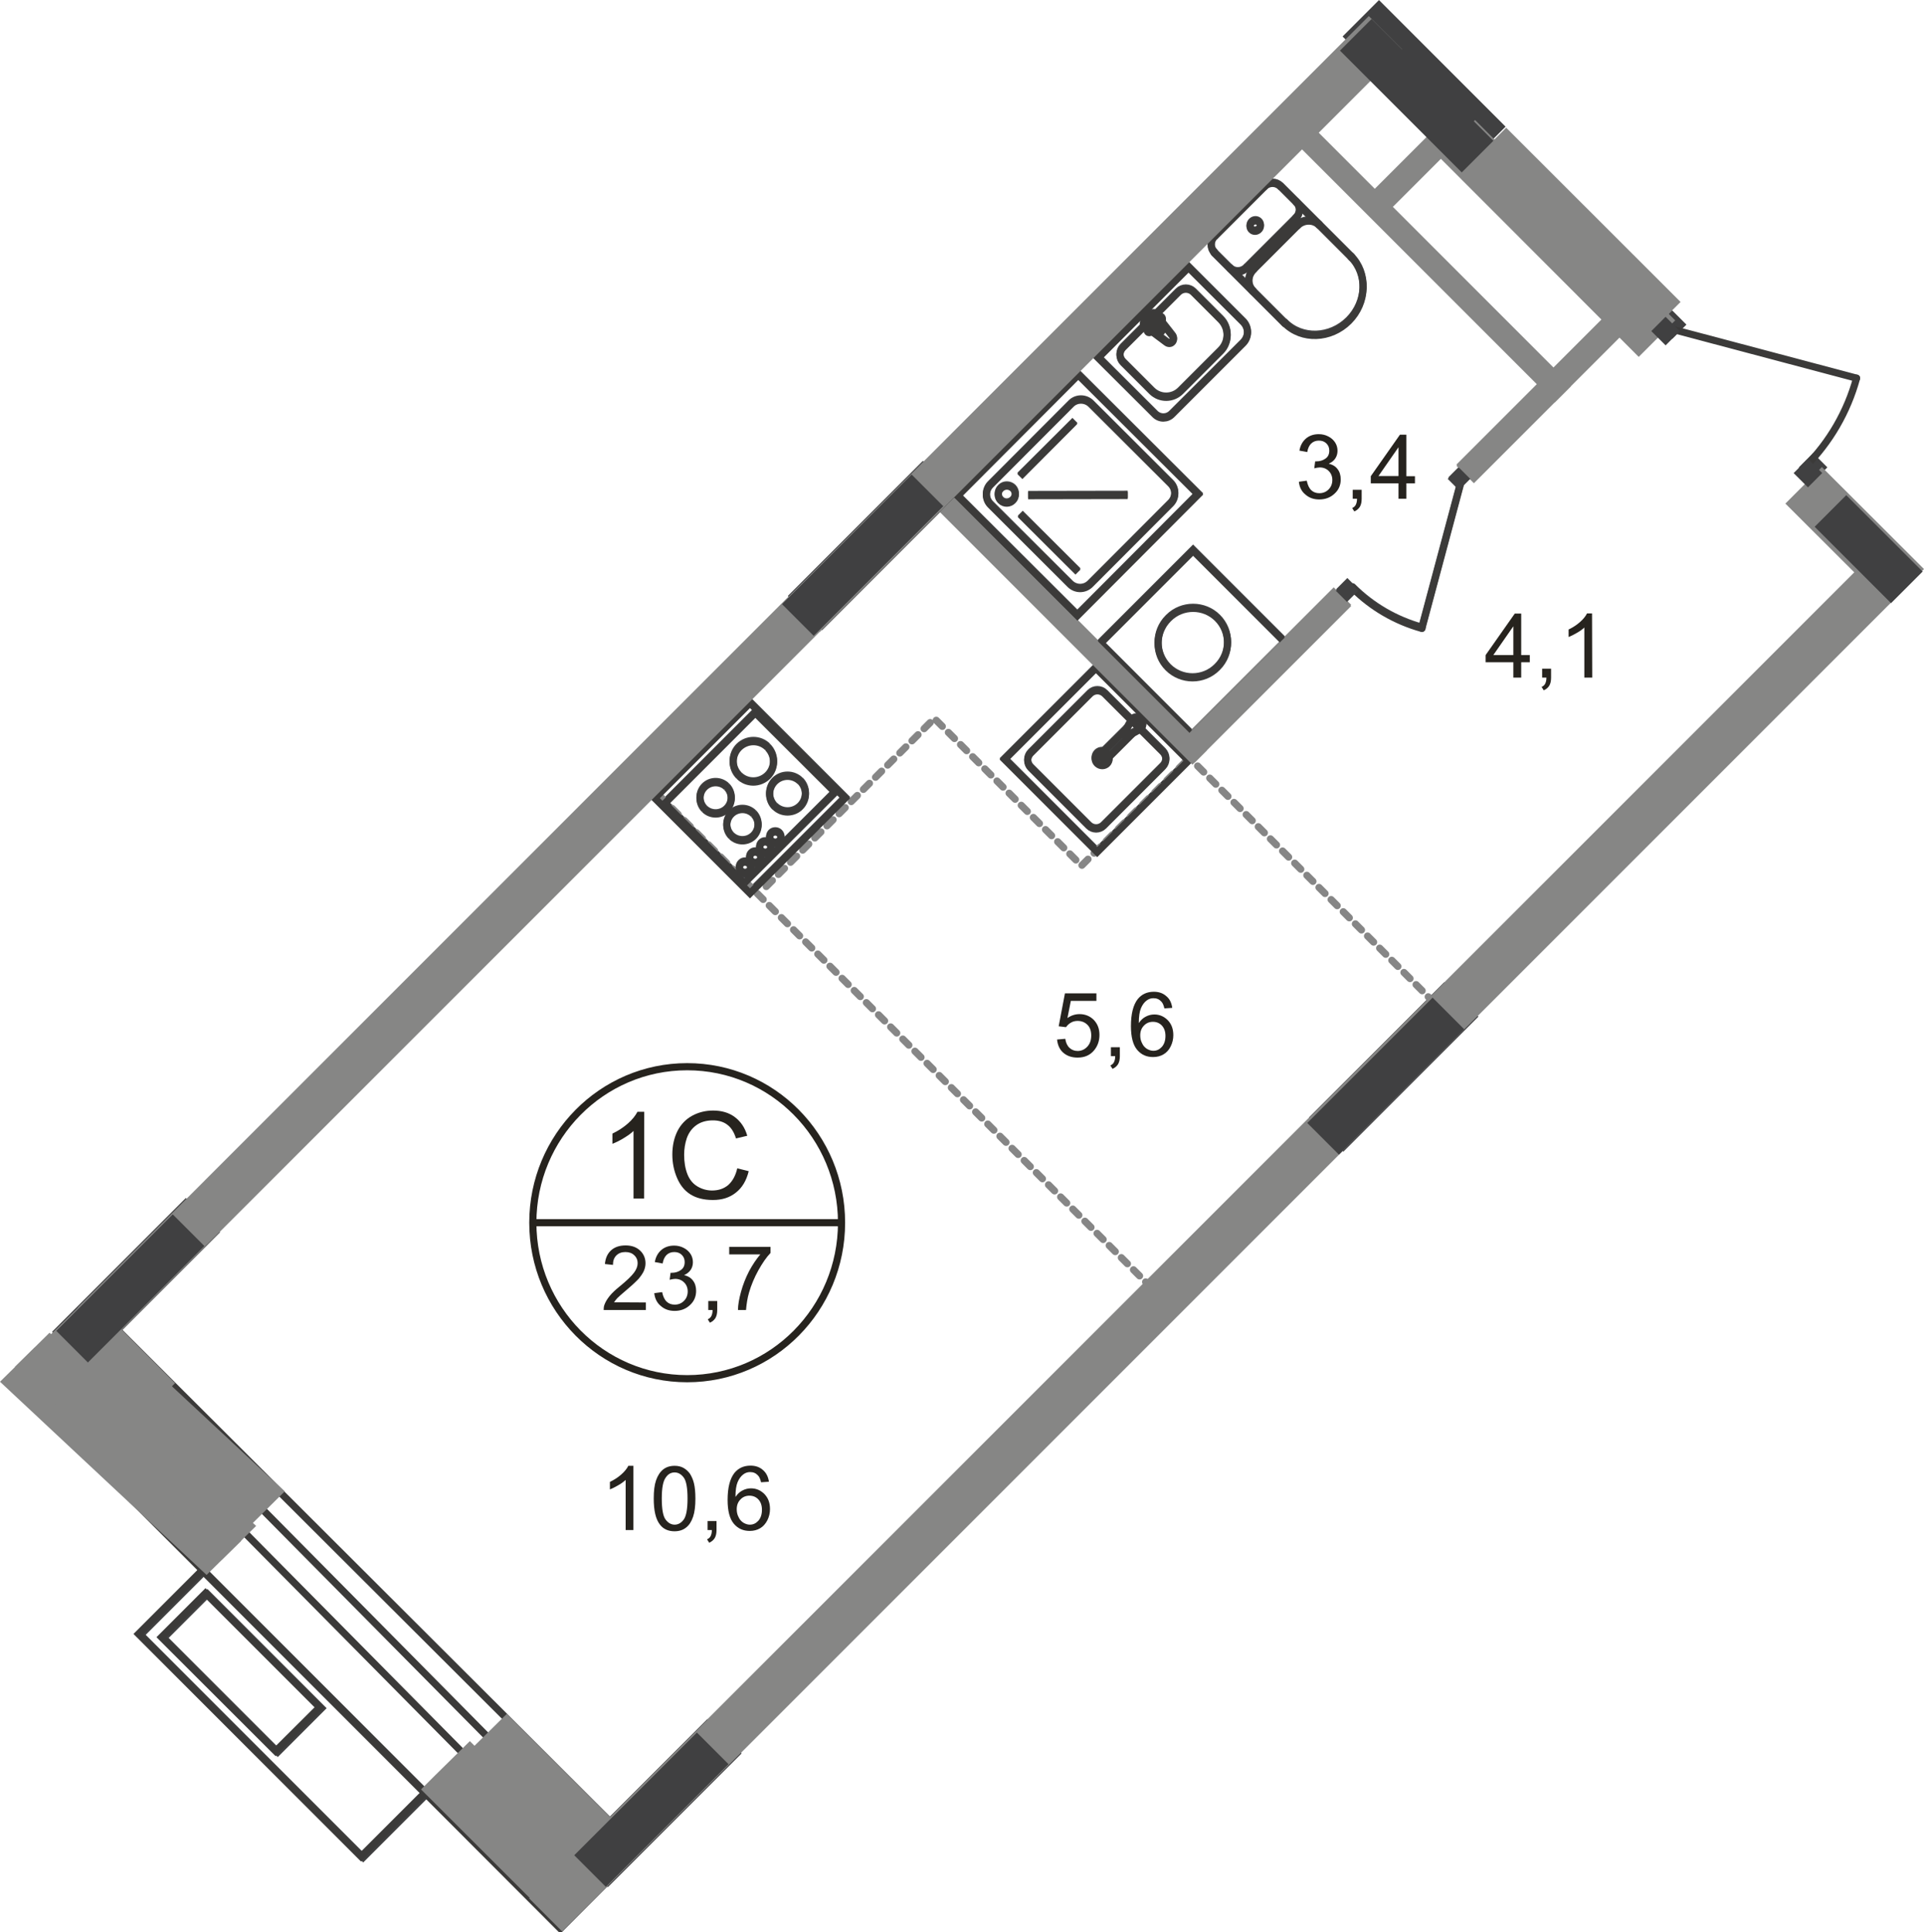 <?xml version="1.0" encoding="utf-8"?>
<!-- Generator: Adobe Illustrator 28.0.0, SVG Export Plug-In . SVG Version: 6.00 Build 0)  -->
<svg version="1.1" id="Слой_1" xmlns="http://www.w3.org/2000/svg" xmlns:xlink="http://www.w3.org/1999/xlink" x="0px" y="0px"
	 viewBox="0 0 1075.7 1080" style="enable-background:new 0 0 1075.7 1080;" xml:space="preserve">
<style type="text/css">
	.st0{fill:none;stroke:#404041;stroke-width:4;stroke-linecap:round;stroke-linejoin:round;stroke-miterlimit:10;}
	.st1{fill:none;stroke:#404041;stroke-width:4;stroke-miterlimit:22.926;}
	.st2{fill:none;stroke:#404041;stroke-width:4;stroke-miterlimit:22.926;}
	.st3{fill:none;stroke:#404041;stroke-width:4;stroke-miterlimit:10;}
	.st4{fill-rule:evenodd;clip-rule:evenodd;fill:#868685;}
	.st5{fill-rule:evenodd;clip-rule:evenodd;fill:#404041;}
	.st6{fill:#404041;}
	.st7{fill:none;stroke:#3B3A39;stroke-width:4;stroke-miterlimit:22.926;}
	.st8{fill:none;stroke:#3B3A39;stroke-width:4;stroke-miterlimit:22.926;}
	
		.st9{fill:none;stroke:#868686;stroke-width:4;stroke-linecap:round;stroke-linejoin:round;stroke-miterlimit:10;stroke-dasharray:4.8,4.8;}
	.st10{fill:none;stroke:#3B3A39;stroke-width:4;stroke-linecap:round;stroke-linejoin:round;stroke-miterlimit:10;}
	.st11{fill:none;stroke:#3B3A39;stroke-width:4;stroke-miterlimit:10;}
	.st12{fill:none;stroke:#26231E;stroke-width:4;stroke-miterlimit:10;}
	.st13{fill:#26231E;}
	.st14{fill:none;}
</style>
<path class="st0" d="M678.9,140.6c-2.4-2.4-2.3-6.5,0.2-9.1"/>
<line class="st0" x1="678.9" y1="140.8" x2="718.3" y2="180.2"/>
<path class="st0" d="M755.3,143c9.5,9.5,9,25.6-1.2,35.8s-26.3,10.8-35.8,1.2"/>
<line class="st0" x1="755.7" y1="143.4" x2="716.3" y2="104"/>
<path class="st0" d="M706.8,103.8c2.6-2.6,6.6-2.6,9-0.2"/>
<line class="st0" x1="707.3" y1="103.4" x2="679.5" y2="131.2"/>
<path class="st0" d="M699.8,123.7c1.2-1.2,3-1.2,4.1-0.1s1.1,3-0.1,4.1c-1.2,1.2-3,1.2-4.1,0.1C698.6,126.7,698.6,124.9,699.8,123.7
	z"/>
<path class="st0" d="M724.7,112.5c2.5,2.5,2.4,6.5-0.2,9.1"/>
<line class="st0" x1="725" y1="121.1" x2="697.2" y2="148.9"/>
<path class="st0" d="M696.8,149.3c-2.6,2.6-6.6,2.7-9.1,0.2"/>
<path class="st0" d="M700.6,162.4c-3.3-3.3-3.2-8.9,0.3-12.3"/>
<line class="st0" x1="701.3" y1="149.6" x2="725.7" y2="125.2"/>
<path class="st0" d="M725.3,125.6c3.5-3.5,9-3.6,12.3-0.3"/>
<rect x="554.9" y="229.1" transform="matrix(0.706 -0.708 0.708 0.706 -18.675 507.787)" class="st1" width="95.7" height="94.7"/>
<path class="st2" d="M610,225.3l44.5,44.4c3.1,3.1,3.1,8.1,0,11.2l-45,45.1c-3.1,3.1-8.1,3.1-11.2,0l-44.5-44.4
	c-3.1-3.1-3.1-8.1,0-11.2l45-45.1C601.8,222.2,606.9,222.2,610,225.3z"/>
<path class="st2" d="M566.3,272.4L566.3,272.4c1.8,1.8,1.9,4.8,0,6.7l-0.1,0.1c-1.8,1.8-4.9,1.9-6.7,0c-1.8-1.8-1.9-4.9,0-6.7
	l0.1-0.1C561.4,270.6,564.4,270.6,566.3,272.4z"/>
<line class="st2" x1="570.4" y1="286.9" x2="602.7" y2="319.1"/>
<line class="st2" x1="570.2" y1="265.7" x2="601" y2="235"/>
<line class="st2" x1="574.8" y1="276.4" x2="630.5" y2="276.3"/>
<rect x="630.2" y="322.5" transform="matrix(0.707 -0.707 0.707 0.707 -58.399 576.632)" class="st1" width="73.4" height="72.6"/>
<path class="st2" d="M653.1,372.7L653.1,372.7c7.5,7.5,19.8,7.5,27.3,0l0.3-0.3c7.5-7.5,7.5-19.8,0-27.3s-19.8-7.5-27.3,0l-0.3,0.3
	C645.6,352.9,645.6,365.1,653.1,372.7z"/>
<path class="st0" d="M652.1,190.7l-12.3-9.2c-2.3-1.7,4.3-8.7,6.3-6.3l9.4,12c0.8,1,0.9,2.4-0.1,3.4
	C654.5,191.6,653.1,191.5,652.1,190.7z"/>
<path class="st0" d="M641.7,184.9L641.7,184.9c-0.5-0.5-0.5-1.3,0-1.8l2.1-2.1l-2-2c-0.5-0.5-0.5-1.3,0-1.8s1.3-0.5,1.8,0l2,2
	l2.1-2.1c0.5-0.5,1.3-0.5,1.8,0s0.5,1.3,0,1.8l-2.1,2.1l2,2c0.5,0.5,0.5,1.3,0,1.8s-1.3,0.5-1.8,0l-2-2l-2.1,2.1
	C642.9,185.4,642.1,185.4,641.7,184.9z"/>
<path class="st2" d="M645.7,231L614,199.4l50.5-50.5l30.5,30.5c3.3,3.3,3.3,8.6,0,11.9L655.2,231C652.6,233.7,648.3,233.7,645.7,231
	z"/>
<path class="st2" d="M644.1,218.2L627.9,202c-2.3-2.3-2.3-6.1,0-8.4l30.9-30.9c2.3-2.3,6.1-2.3,8.4,0l15.3,15.3
	c4.8,4.8,4.8,12.8,0,17.6L660,218.1C655.6,222.5,648.5,222.5,644.1,218.2z"/>
<line class="st3" x1="371.6" y1="448.5" x2="422.3" y2="397.8"/>
<line class="st3" x1="422.3" y1="397.8" x2="466.9" y2="442.3"/>
<line class="st3" x1="466.9" y1="442.3" x2="416.1" y2="493"/>
<line class="st3" x1="416.1" y1="493" x2="371.6" y2="448.5"/>
<path class="st3" d="M447.4,436.2c-3.9-3.9-10.3-3.9-14.2,0c-3.9,3.9-3.9,10.3,0,14.2"/>
<path class="st3" d="M433.2,450.3c3.9,3.9,10.3,3.9,14.2,0c3.9-3.9,3.9-10.3,0-14.2"/>
<path class="st3" d="M406.3,439.4c-3.4-3.4-9-3.4-12.4,0s-3.4,9,0,12.4"/>
<path class="st3" d="M393.9,451.8c3.4,3.4,9,3.4,12.4,0s3.4-9,0-12.4"/>
<path class="st3" d="M421.3,454.4c-3.4-3.4-9-3.4-12.4,0s-3.4,9,0,12.4"/>
<path class="st3" d="M408.9,466.8c3.4,3.4,9,3.4,12.4,0s3.4-9,0-12.4"/>
<path class="st3" d="M429.2,417.2c-4.4-4.4-11.5-4.4-16,0c-4.4,4.4-4.4,11.6,0,16"/>
<path class="st3" d="M413.2,433.2c4.4,4.4,11.5,4.4,16,0c4.4-4.4,4.4-11.5,0-15.9"/>
<path class="st3" d="M418.8,482.2c-1.2-1.2-3.3-1.3-4.5,0c-1.3,1.2-1.2,3.3,0,4.5s3.3,1.2,4.5,0
	C420.1,485.5,420.1,483.5,418.8,482.2z"/>
<path class="st3" d="M424.5,476.6c-1.2-1.3-3.3-1.3-4.5,0c-1.2,1.2-1.2,3.3,0,4.5s3.3,1.2,4.5,0
	C425.7,479.8,425.7,477.8,424.5,476.6z"/>
<path class="st3" d="M430.1,470.9c-1.2-1.2-3.3-1.3-4.5,0c-1.2,1.2-1.2,3.3,0,4.5s3.3,1.3,4.5,0
	C431.4,474.2,431.3,472.2,430.1,470.9z"/>
<path class="st3" d="M435.7,465.3c-1.2-1.2-3.3-1.2-4.5,0s-1.2,3.3,0,4.5s3.3,1.3,4.5,0C437,468.6,437,466.6,435.7,465.3z"/>
<polygon class="st3" points="472.5,445.5 419.3,498.7 366.1,445.5 419.3,392.3 "/>
<path class="st3" d="M619,426.2c1.5-1.5,1.5-4-0.1-5.5c-1.6-1.6-4-1.6-5.5-0.1s-1.5,4,0,5.5C615,427.7,617.5,427.7,619,426.2z"/>
<line class="st3" x1="628.8" y1="409" x2="632.6" y2="402.1"/>
<path class="st3" d="M637.5,407c1.5-1.1,1.9-3.2,0.8-4.8c-1.1-1.6-3.3-2-4.8-0.9c-0.3,0.2-0.6,0.5-0.8,0.8"/>
<line class="st3" x1="637.5" y1="407" x2="630.6" y2="410.8"/>
<path class="st3" d="M628.8,409c-0.4,0.6-0.3,1.4,0.3,1.8c0.5,0.3,1,0.3,1.5,0"/>
<line class="st3" x1="633.2" y1="409.4" x2="618.8" y2="423.8"/>
<path class="st3" d="M618.2,424.1c0.2,0,0.4-0.1,0.5-0.2"/>
<path class="st3" d="M615.6,421.4c0.1,1.5,1.2,2.6,2.7,2.7"/>
<path class="st3" d="M615.8,420.8c-0.1,0.1-0.2,0.3-0.3,0.5"/>
<line class="st3" x1="615.8" y1="420.8" x2="630.3" y2="406.4"/>
<line class="st3" x1="630.3" y1="406.4" x2="628.8" y2="409"/>
<path class="st3" d="M628.8,409c-0.4,0.6-0.3,1.4,0.3,1.8c0.5,0.3,1,0.3,1.5,0"/>
<line class="st3" x1="630.6" y1="410.8" x2="633.2" y2="409.4"/>
<path class="st2" d="M608.7,461l-32.4-32.4c-2.3-2.3-2.3-6,0-8.3l33.1-33.1c2.3-2.3,6-2.3,8.3,0l32.4,32.4c2.3,2.3,2.3,6,0,8.3
	L617,461C614.7,463.3,611,463.3,608.7,461z"/>
<rect x="577.1" y="387.6" transform="matrix(0.707 -0.707 0.707 0.707 -120.35 557.851)" class="st1" width="72.2" height="73.2"/>
<line class="st0" x1="817.6" y1="266" x2="795" y2="350.5"/>
<path class="st0" d="M756.2,328c10.8,10.8,24.1,18.5,38.8,22.6"/>
<rect x="133.6" y="870.4" transform="matrix(0.707 -0.707 0.707 0.707 -631.178 392.969)" class="st1" width="50.3" height="176"/>
<polygon class="st2" points="179.8,954.9 116,891.1 91.5,915.6 155.3,979.4 "/>
<polygon class="st4" points="335,1021.6 353.6,1040.1 1069.8,323.9 1051.3,305.4 "/>
<polygon class="st4" points="821.7,91.8 919.2,189.2 939.6,168.8 842.1,71.4 "/>
<rect x="796.4" y="47.8" transform="matrix(0.707 -0.707 0.707 0.707 130.152 611.109)" class="st4" width="12.7" height="201.3"/>
<rect x="799.1" y="208.9" transform="matrix(0.707 -0.707 0.707 0.707 101.63 676.952)" class="st4" width="137.8" height="13.8"/>
<rect x="762" y="87" transform="matrix(0.707 -0.707 0.707 0.707 165.014 586.148)" class="st4" width="56.2" height="13.8"/>
<rect x="645.1" y="370" transform="matrix(0.707 -0.707 0.707 0.707 -59.464 610.277)" class="st4" width="123.7" height="13.8"/>
<rect x="594.5" y="252.2" transform="matrix(0.707 -0.707 0.707 0.707 -73.165 527.523)" class="st4" width="11.4" height="199.8"/>
<rect x="434.5" y="291.4" transform="matrix(0.707 -0.707 0.707 0.707 -72.741 434.314)" class="st5" width="106.8" height="27.1"/>
<polygon class="st6" points="759.5,329.4 753.3,335.7 747,329.4 753.3,323.1 "/>
<rect x="811.2" y="262.6" transform="matrix(0.707 -0.708 0.708 0.707 50.323 655.52)" class="st6" width="8.9" height="8.9"/>
<rect x="781.9" y="-4.5" transform="matrix(0.707 -0.707 0.707 0.707 201.008 576.381)" class="st5" width="28.8" height="100.1"/>
<rect x="726" y="582.9" transform="matrix(0.707 -0.707 0.707 0.707 -193.478 725.821)" class="st5" width="106.8" height="27.1"/>
<rect x="1008.4" y="255.9" transform="matrix(0.706 -0.708 0.708 0.706 112.589 794.569)" class="st6" width="11.3" height="11.3"/>
<rect x="928.9" y="176.3" transform="matrix(0.707 -0.708 0.708 0.707 145.338 714.496)" class="st6" width="11.3" height="11.3"/>
<rect x="23.4" y="703" transform="matrix(0.707 -0.707 0.707 0.707 -484.45 263.999)" class="st5" width="105.8" height="27.1"/>
<rect x="314.9" y="994.5" transform="matrix(0.707 -0.707 0.707 0.707 -605.061 555.327)" class="st5" width="105.8" height="27.1"/>
<rect x="753.8" y="15.9" transform="matrix(0.707 -0.707 0.707 0.707 205.041 550.099)" class="st6" width="25" height="23.5"/>
<rect x="434.5" y="295.8" transform="matrix(0.707 -0.707 0.707 0.707 -75.791 433.612)" class="st6" width="102.5" height="25"/>
<rect x="26.9" y="707.8" transform="matrix(0.707 -0.707 0.707 0.707 -487.96 262.569)" class="st6" width="92.1" height="25"/>
<rect x="196" y="660.3" transform="matrix(0.707 -0.707 0.707 0.707 -270.432 693.623)" class="st4" width="1012.9" height="26.2"/>
<rect x="725.4" y="589.3" transform="matrix(0.707 -0.707 0.707 0.707 -198.604 723.962)" class="st6" width="99.1" height="25"/>
<rect x="315.7" y="999.5" transform="matrix(0.707 -0.707 0.707 0.707 -608.782 553.649)" class="st6" width="97" height="25"/>
<rect x="132.4" y="869.9" transform="matrix(0.707 -0.707 0.707 0.707 -631.181 391.978)" class="st7" width="50.3" height="176"/>
<polygon class="st8" points="178.7,954.4 114.9,890.6 90.3,915.2 154.1,978.9 "/>
<polyline class="st9" points="362.2,438.3 645.9,722 807.5,566.2 656.2,414.8 "/>
<polyline class="st9" points="669.4,419.2 604.7,483.9 522.4,401.6 425.4,498.6 "/>
<polyline class="st8" points="5.6,770 313.3,1078.1 357,1034.2 56.6,734.4 "/>
<polyline class="st8" points="35.9,754.8 301.9,1023.6 313.3,1012.1 48.1,744.1 "/>
<path class="st10" d="M678.9,141.3c-2.4-2.4-2.3-6.5,0.2-9.1"/>
<line class="st10" x1="678.9" y1="141.5" x2="718.3" y2="180.9"/>
<path class="st10" d="M755.3,143.7c9.5,9.5,9,25.6-1.2,35.8s-26.3,10.8-35.8,1.2"/>
<line class="st10" x1="755.7" y1="144.1" x2="716.3" y2="104.7"/>
<path class="st10" d="M706.8,104.5c2.6-2.6,6.6-2.6,9-0.2"/>
<line class="st10" x1="707.3" y1="104.1" x2="679.5" y2="131.9"/>
<path class="st10" d="M699.8,124.4c1.2-1.2,3-1.2,4.1-0.1s1.1,3-0.1,4.1c-1.2,1.2-3,1.2-4.1,0.1
	C698.6,127.4,698.6,125.6,699.8,124.4z"/>
<path class="st10" d="M724.7,113.1c2.5,2.5,2.4,6.5-0.2,9.1"/>
<line class="st10" x1="725" y1="121.8" x2="697.2" y2="149.6"/>
<path class="st10" d="M696.8,150c-2.6,2.6-6.6,2.7-9.1,0.2"/>
<path class="st10" d="M700.6,163.1c-3.3-3.3-3.2-8.9,0.3-12.3"/>
<line class="st10" x1="701.3" y1="150.3" x2="725.7" y2="125.9"/>
<path class="st10" d="M725.3,126.3c3.5-3.5,9-3.6,12.3-0.3"/>
<rect x="554.9" y="229.8" transform="matrix(0.706 -0.708 0.708 0.706 -19.173 507.995)" class="st7" width="95.7" height="94.7"/>
<path class="st8" d="M610,226l44.5,44.4c3.1,3.1,3.1,8.1,0,11.2l-45,45.1c-3.1,3.1-8.1,3.1-11.2,0l-44.5-44.4
	c-3.1-3.1-3.1-8.1,0-11.2l45-45.1C601.8,222.9,606.9,222.9,610,226z"/>
<path class="st8" d="M566.3,273.1L566.3,273.1c1.8,1.8,1.9,4.9,0,6.7l-0.1,0.1c-1.8,1.8-4.8,1.9-6.7,0c-1.9-1.8-1.9-4.9,0-6.7
	l0.1-0.1C561.4,271.3,564.4,271.3,566.3,273.1z"/>
<line class="st8" x1="570.4" y1="287.6" x2="602.7" y2="319.8"/>
<line class="st8" x1="570.2" y1="266.4" x2="600.9" y2="235.6"/>
<line class="st8" x1="574.8" y1="277.1" x2="630.5" y2="277"/>
<rect x="630.2" y="323.2" transform="matrix(0.707 -0.707 0.707 0.707 -58.895 576.839)" class="st7" width="73.4" height="72.6"/>
<path class="st8" d="M653.1,373.3L653.1,373.3c7.5,7.5,19.8,7.5,27.3,0l0.3-0.3c7.5-7.5,7.5-19.8,0-27.3s-19.8-7.5-27.3,0l-0.3,0.3
	C645.6,353.6,645.6,365.9,653.1,373.3z"/>
<path class="st10" d="M652.1,191.4l-12.3-9.2c-2.3-1.7,4.3-8.7,6.3-6.3l9.4,12c0.8,1,0.9,2.4-0.1,3.4
	C654.5,192.3,653.1,192.2,652.1,191.4z"/>
<path class="st10" d="M641.7,185.6L641.7,185.6c-0.5-0.5-0.5-1.3,0-1.8l2.1-2.1l-2-2c-0.5-0.5-0.5-1.3,0-1.8s1.3-0.5,1.8,0l2,2
	l2.1-2.1c0.5-0.5,1.3-0.5,1.8,0s0.5,1.3,0,1.8l-2.1,2.1l2,2c0.5,0.5,0.5,1.3,0,1.8s-1.3,0.5-1.8,0l-2-2l-2.1,2.1
	C642.9,186.1,642.1,186.1,641.7,185.6z"/>
<path class="st8" d="M645.7,231.7L614,200.1l50.5-50.5L695,180c3.3,3.3,3.3,8.6,0,11.9l-39.7,39.7
	C652.6,234.4,648.3,234.4,645.7,231.7z"/>
<path class="st8" d="M644.1,218.9l-16.2-16.2c-2.3-2.3-2.3-6.1,0-8.4l30.9-30.9c2.3-2.3,6.1-2.3,8.4,0l15.3,15.3
	c4.8,4.8,4.8,12.8,0,17.6L660,218.8C655.6,223.2,648.5,223.2,644.1,218.9z"/>
<line class="st11" x1="371.6" y1="449.2" x2="422.3" y2="398.5"/>
<line class="st11" x1="422.3" y1="398.5" x2="466.9" y2="443"/>
<line class="st11" x1="466.9" y1="443" x2="416.1" y2="493.7"/>
<line class="st11" x1="416.1" y1="493.7" x2="371.6" y2="449.2"/>
<path class="st11" d="M447.4,436.9c-3.9-3.9-10.3-3.9-14.2,0c-3.9,3.9-3.9,10.3,0,14.2"/>
<path class="st11" d="M433.2,451c3.9,3.9,10.3,3.9,14.2,0c3.9-3.9,3.9-10.3,0-14.2"/>
<path class="st11" d="M406.3,440.1c-3.4-3.4-9-3.4-12.4,0s-3.4,9,0,12.4"/>
<path class="st11" d="M393.9,452.5c3.4,3.4,9,3.4,12.4,0s3.4-9,0-12.4"/>
<path class="st11" d="M421.3,455.1c-3.4-3.4-9-3.4-12.4,0s-3.4,9,0,12.4"/>
<path class="st11" d="M408.9,467.5c3.4,3.4,9,3.4,12.4,0s3.4-9,0-12.4"/>
<path class="st11" d="M429.2,417.9c-4.4-4.4-11.5-4.4-16,0c-4.4,4.4-4.4,11.6,0,16"/>
<path class="st11" d="M413.2,433.9c4.4,4.4,11.5,4.4,16,0c4.4-4.4,4.4-11.5,0-15.9"/>
<path class="st11" d="M418.8,482.9c-1.2-1.2-3.3-1.3-4.5,0c-1.3,1.2-1.2,3.3,0,4.5s3.3,1.2,4.5,0
	C420.1,486.2,420.1,484.2,418.8,482.9z"/>
<path class="st11" d="M424.5,477.3c-1.2-1.2-3.3-1.3-4.5,0c-1.2,1.2-1.2,3.3,0,4.5s3.3,1.2,4.5,0
	C425.7,480.5,425.7,478.5,424.5,477.3z"/>
<path class="st11" d="M430.1,471.6c-1.2-1.2-3.3-1.3-4.5,0s-1.2,3.3,0,4.5s3.3,1.3,4.5,0C431.3,474.9,431.3,472.9,430.1,471.6z"/>
<path class="st11" d="M435.7,466c-1.2-1.2-3.3-1.2-4.5,0s-1.2,3.3,0,4.5s3.3,1.3,4.5,0C437,469.3,437,467.3,435.7,466z"/>
<polygon class="st11" points="472.5,446.2 419.3,499.4 366.1,446.2 419.3,393 "/>
<path class="st11" d="M619,426.9c1.5-1.5,1.5-4-0.1-5.5c-1.6-1.6-4-1.6-5.5-0.1s-1.5,4,0,5.5C615,428.4,617.5,428.4,619,426.9z"/>
<line class="st11" x1="628.8" y1="409.7" x2="632.6" y2="402.8"/>
<path class="st11" d="M637.5,407.7c1.5-1.1,1.9-3.2,0.8-4.8c-1.1-1.6-3.3-2-4.8-0.9c-0.3,0.2-0.6,0.5-0.8,0.8"/>
<line class="st11" x1="637.5" y1="407.7" x2="630.6" y2="411.5"/>
<path class="st11" d="M628.8,409.7c-0.4,0.6-0.3,1.4,0.3,1.8c0.5,0.3,1,0.3,1.5,0"/>
<line class="st11" x1="633.2" y1="410.1" x2="618.8" y2="424.5"/>
<path class="st11" d="M618.2,424.7c0.2,0,0.4-0.1,0.5-0.2"/>
<path class="st11" d="M615.6,422.1c0.1,1.5,1.2,2.6,2.7,2.7"/>
<path class="st11" d="M615.8,421.5c-0.1,0.1-0.2,0.3-0.3,0.5"/>
<line class="st11" x1="615.8" y1="421.5" x2="630.3" y2="407.1"/>
<line class="st11" x1="630.3" y1="407.1" x2="628.8" y2="409.7"/>
<path class="st11" d="M628.8,409.7c-0.4,0.6-0.3,1.4,0.3,1.8c0.5,0.3,1,0.3,1.5,0"/>
<line class="st11" x1="630.6" y1="411.5" x2="633.2" y2="410.1"/>
<path class="st8" d="M608.7,461.7l-32.4-32.4c-2.3-2.3-2.3-6,0-8.3l33.1-33.1c2.3-2.3,6-2.3,8.3,0l32.4,32.4c2.3,2.3,2.3,6,0,8.3
	L617,461.7C614.7,464,611,464,608.7,461.7z"/>
<rect x="577.1" y="388.3" transform="matrix(0.707 -0.707 0.707 0.707 -120.847 558.057)" class="st7" width="72.2" height="73.2"/>
<line class="st10" x1="817.6" y1="266.7" x2="795" y2="351.2"/>
<path class="st10" d="M756.2,328.7c10.8,10.8,24.1,18.5,38.8,22.6"/>
<line class="st10" x1="930.2" y1="182.8" x2="1038" y2="211.4"/>
<path class="st10" d="M1009.3,260.9c13.7-13.7,23.6-30.8,28.7-49.5"/>
<rect x="148.7" y="680" transform="matrix(0.707 -0.707 0.707 0.707 -290.064 685.579)" class="st4" width="1068.3" height="26.2"/>
<polygon class="st4" points="43.6,730.8 62.1,749.4 783.9,27.6 765.3,9 "/>
<polygon class="st4" points="998.2,281.5 1055.3,338.5 1075.7,318.1 1018.6,261.1 "/>
<polygon class="st4" points="804.3,87.5 916.2,199.5 936.6,179.1 824.7,67.1 "/>
<rect x="796.4" y="48.5" transform="matrix(0.707 -0.707 0.707 0.707 129.655 611.316)" class="st4" width="12.7" height="201.3"/>
<rect x="799.1" y="209.6" transform="matrix(0.707 -0.707 0.707 0.707 101.133 677.158)" class="st4" width="137.8" height="13.8"/>
<rect x="762" y="87.7" transform="matrix(0.707 -0.707 0.707 0.707 164.518 586.354)" class="st4" width="56.2" height="13.8"/>
<rect x="645.1" y="370.7" transform="matrix(0.707 -0.707 0.707 0.707 -59.959 610.483)" class="st4" width="123.7" height="13.8"/>
<rect x="594.5" y="252.9" transform="matrix(0.707 -0.707 0.707 0.707 -73.662 527.728)" class="st4" width="11.4" height="199.8"/>
<polygon class="st4" points="97.9,773.2 49.7,724.9 25.1,749.3 73.3,797.5 "/>
<polygon class="st4" points="83,795.1 31.2,743.3 4.3,769.9 56.2,821.7 "/>
<path class="st12" d="M470.5,683.5c0,48.2-38.6,87.2-86.3,87.2c-47.6,0-86.3-39-86.3-87.2c0-48.1,38.6-87.2,86.3-87.2
	S470.5,635.3,470.5,683.5z"/>
<line class="st12" x1="297.2" y1="683.5" x2="471.2" y2="683.5"/>
<g>
	<path class="st13" d="M726.2,269.3l4.4-0.6c0.5,2.5,1.4,4.3,2.6,5.4s2.7,1.6,4.4,1.6c2.1,0,3.8-0.7,5.2-2.1s2.1-3.2,2.1-5.3
		c0-2-0.7-3.7-2-5s-3-2-5-2c-0.8,0-1.9,0.2-3.1,0.5l0.5-3.9c0.3,0,0.5,0,0.7,0c1.9,0,3.6-0.5,5-1.5c1.5-1,2.2-2.5,2.2-4.5
		c0-1.6-0.5-2.9-1.6-4s-2.5-1.6-4.2-1.6s-3.1,0.5-4.3,1.6c-1.1,1.1-1.9,2.7-2.2,4.8l-4.4-0.8c0.5-2.9,1.8-5.2,3.7-6.8
		s4.3-2.4,7.1-2.4c1.9,0,3.7,0.4,5.4,1.3c1.6,0.8,2.9,2,3.8,3.4c0.9,1.4,1.3,3,1.3,4.6c0,1.5-0.4,3-1.2,4.2c-0.8,1.3-2.1,2.3-3.7,3
		c2.1,0.5,3.8,1.5,4.9,3c1.2,1.5,1.8,3.5,1.8,5.8c0,3.1-1.1,5.8-3.4,7.9c-2.3,2.2-5.2,3.3-8.6,3.3c-3.1,0-5.7-0.9-7.8-2.8
		C727.7,274.7,726.5,272.3,726.2,269.3z"/>
	<path class="st13" d="M756.3,278.8v-5h5v5c0,1.8-0.3,3.3-1,4.5c-0.7,1.1-1.7,2-3.1,2.6L756,284c0.9-0.4,1.6-1,2-1.8
		s0.7-1.9,0.7-3.4L756.3,278.8L756.3,278.8z"/>
	<path class="st13" d="M781.9,278.8v-8.6h-15.5v-4l16.3-23.2h3.6v23.2h4.8v4h-4.8v8.6H781.9z M781.9,266.2V250l-11.2,16.1h11.2
		V266.2z"/>
</g>
<path class="st13" d="M846.1,378.8v-8.6h-15.5v-4l16.3-23.2h3.6v23.2h4.8v4h-4.8v8.6H846.1z M846.1,366.2v-16.1l-11.2,16.1H846.1z"
	/>
<path class="st13" d="M862.2,378.8v-5h5v5c0,1.8-0.3,3.3-1,4.5c-0.7,1.1-1.7,2-3.1,2.6l-1.2-1.9c0.9-0.4,1.6-1,2-1.8
	s0.7-1.9,0.7-3.4L862.2,378.8L862.2,378.8z"/>
<path class="st13" d="M890.2,378.8h-4.4v-28c-1.1,1-2.4,2-4.2,3c-1.7,1-3.3,1.8-4.6,2.3v-4.2c2.5-1.2,4.6-2.6,6.4-4.2
	c1.8-1.6,3.1-3.2,3.9-4.8h2.8L890.2,378.8L890.2,378.8z"/>
<g>
	<path class="st13" d="M591,581.1l4.6-0.4c0.3,2.2,1.1,3.9,2.4,5.1c1.2,1.1,2.7,1.7,4.5,1.7c2.1,0,3.9-0.8,5.4-2.4
		c1.5-1.6,2.2-3.7,2.2-6.3c0-2.5-0.7-4.5-2.1-5.9c-1.4-1.4-3.2-2.2-5.5-2.2c-1.4,0-2.7,0.3-3.8,1c-1.1,0.6-2,1.5-2.7,2.5l-4.1-0.5
		l3.5-18.4H613v4.2h-14.3l-1.9,9.6c2.1-1.5,4.4-2.2,6.8-2.2c3.1,0,5.8,1.1,7.9,3.2c2.1,2.2,3.2,4.9,3.2,8.4c0,3.2-0.9,6-2.8,8.4
		c-2.3,2.9-5.4,4.3-9.4,4.3c-3.3,0-5.9-0.9-8-2.7S591.3,584.1,591,581.1z"/>
	<path class="st13" d="M621.1,590.4v-5h5v5c0,1.8-0.3,3.3-1,4.5c-0.7,1.1-1.7,2-3.1,2.6l-1.2-1.9c0.9-0.4,1.6-1,2-1.8
		s0.7-1.9,0.7-3.4L621.1,590.4L621.1,590.4z"/>
	<path class="st13" d="M655.4,563.4l-4.4,0.3c-0.4-1.7-0.9-3-1.7-3.8c-1.2-1.3-2.6-1.9-4.4-1.9c-1.4,0-2.6,0.4-3.7,1.2
		c-1.4,1-2.5,2.5-3.3,4.4s-1.2,4.7-1.2,8.3c1.1-1.6,2.3-2.8,3.9-3.6c1.5-0.8,3.1-1.2,4.8-1.2c2.9,0,5.4,1.1,7.5,3.2
		c2.1,2.2,3.1,4.9,3.1,8.4c0,2.2-0.5,4.3-1.5,6.3s-2.3,3.4-4,4.4s-3.6,1.5-5.8,1.5c-3.7,0-6.6-1.3-8.9-4c-2.3-2.7-3.5-7.1-3.5-13.3
		c0-6.9,1.3-11.9,3.8-15.1c2.2-2.7,5.2-4.1,9-4.1c2.8,0,5.1,0.8,6.9,2.4C654,558.4,655,560.6,655.4,563.4z M637.5,578.8
		c0,1.5,0.3,3,1,4.3c0.6,1.4,1.5,2.4,2.7,3.2c1.2,0.7,2.4,1.1,3.6,1.1c1.9,0,3.4-0.7,4.8-2.2c1.3-1.5,2-3.5,2-6.1
		c0-2.5-0.7-4.4-2-5.8c-1.3-1.4-3-2.1-5-2.1s-3.7,0.7-5,2.1C638.2,574.7,637.5,576.5,637.5,578.8z"/>
</g>
<g>
	<path class="st13" d="M360.1,670h-5.9v-37.8c-1.4,1.4-3.3,2.7-5.6,4.1s-4.4,2.4-6.2,3.1v-5.7c3.3-1.6,6.2-3.5,8.7-5.7
		s4.2-4.4,5.3-6.5h3.8L360.1,670L360.1,670z"/>
	<path class="st13" d="M412.2,653.1l6.4,1.6c-1.3,5.3-3.7,9.3-7.2,12c-3.5,2.8-7.7,4.1-12.8,4.1c-5.2,0-9.4-1.1-12.7-3.2
		c-3.3-2.1-5.7-5.2-7.4-9.2c-1.7-4-2.6-8.3-2.6-13c0-5,1-9.4,2.9-13.2c1.9-3.7,4.7-6.6,8.2-8.5s7.4-2.9,11.7-2.9
		c4.8,0,8.9,1.2,12.2,3.7c3.3,2.5,5.6,5.9,6.9,10.4l-6.3,1.5c-1.1-3.5-2.7-6.1-4.9-7.7c-2.1-1.6-4.8-2.4-8-2.4
		c-3.7,0-6.8,0.9-9.3,2.7s-4.2,4.2-5.3,7.2c-1,3-1.5,6.1-1.5,9.3c0,4.1,0.6,7.7,1.8,10.8c1.2,3.1,3.1,5.4,5.6,6.9s5.3,2.3,8.2,2.3
		c3.6,0,6.6-1,9.1-3.1C409.6,660.2,411.3,657.1,412.2,653.1z"/>
</g>
<g>
	<path class="st13" d="M361.1,728.1v4.2h-23.6c0-1.1,0.1-2.1,0.5-3.1c0.6-1.6,1.6-3.2,2.9-4.8s3.2-3.4,5.7-5.4
		c3.9-3.2,6.5-5.7,7.9-7.6c1.4-1.9,2-3.6,2-5.3s-0.6-3.2-1.9-4.4c-1.2-1.2-2.9-1.8-4.9-1.8c-2.1,0-3.8,0.6-5.1,1.9
		c-1.3,1.3-1.9,3-1.9,5.3l-4.5-0.5c0.3-3.4,1.5-5.9,3.5-7.7s4.7-2.7,8.1-2.7s6.1,1,8.1,2.9s3,4.3,3,7.1c0,1.4-0.3,2.8-0.9,4.2
		s-1.6,2.8-2.9,4.4c-1.4,1.5-3.6,3.6-6.8,6.3c-2.6,2.2-4.3,3.7-5.1,4.5c-0.7,0.8-1.4,1.6-1.9,2.4L361.1,728.1L361.1,728.1z"/>
	<path class="st13" d="M365.8,722.9l4.4-0.6c0.5,2.5,1.4,4.3,2.6,5.4c1.2,1.1,2.7,1.6,4.4,1.6c2.1,0,3.8-0.7,5.2-2.1
		c1.4-1.4,2.1-3.2,2.1-5.3c0-2-0.7-3.7-2-5s-3-2-5-2c-0.8,0-1.9,0.2-3.1,0.5l0.5-3.9c0.3,0,0.5,0,0.7,0c1.9,0,3.6-0.5,5-1.5
		c1.5-1,2.2-2.5,2.2-4.5c0-1.6-0.5-2.9-1.6-4s-2.5-1.6-4.2-1.6s-3.1,0.5-4.3,1.6c-1.1,1.1-1.9,2.7-2.2,4.8l-4.4-0.8
		c0.5-2.9,1.8-5.2,3.7-6.8s4.3-2.4,7.1-2.4c1.9,0,3.7,0.4,5.4,1.3c1.6,0.8,2.9,2,3.8,3.4s1.3,3,1.3,4.6c0,1.5-0.4,3-1.2,4.2
		s-2.1,2.3-3.7,3c2.1,0.5,3.8,1.5,4.9,3c1.2,1.5,1.8,3.5,1.8,5.8c0,3.1-1.1,5.8-3.4,7.9c-2.3,2.2-5.2,3.3-8.6,3.3
		c-3.1,0-5.7-0.9-7.8-2.8C367.3,728.3,366.1,725.8,365.8,722.9z"/>
	<path class="st13" d="M396,732.3v-5h5v5c0,1.8-0.3,3.3-1,4.5c-0.7,1.1-1.7,2-3.1,2.6l-1.2-1.9c0.9-0.4,1.6-1,2-1.8s0.7-1.9,0.7-3.4
		L396,732.3L396,732.3z"/>
	<path class="st13" d="M407.7,701.2V697h23.1v3.4c-2.3,2.4-4.5,5.6-6.8,9.7c-2.2,4-4,8.2-5.2,12.4c-0.9,3-1.4,6.3-1.7,9.8h-4.5
		c0-2.8,0.6-6.2,1.7-10.2s2.6-7.8,4.5-11.5c2-3.7,4.1-6.8,6.3-9.4H407.7z"/>
</g>
<g>
	<path class="st13" d="M354.2,855.3h-4.4v-28c-1.1,1-2.4,2-4.2,3c-1.7,1-3.3,1.8-4.6,2.3v-4.2c2.5-1.2,4.6-2.6,6.4-4.2
		c1.8-1.6,3.1-3.2,3.9-4.8h2.8v35.9H354.2z"/>
	<path class="st13" d="M365.5,837.7c0-4.2,0.4-7.6,1.3-10.2c0.9-2.6,2.2-4.6,3.9-6c1.7-1.4,3.9-2.1,6.5-2.1c1.9,0,3.6,0.4,5,1.2
		s2.6,1.9,3.6,3.3c0.9,1.5,1.7,3.2,2.2,5.3s0.8,4.9,0.8,8.5c0,4.2-0.4,7.6-1.3,10.2c-0.9,2.6-2.1,4.6-3.9,6
		c-1.7,1.4-3.9,2.1-6.5,2.1c-3.4,0-6.2-1.2-8.1-3.7C366.6,849.3,365.5,844.4,365.5,837.7z M370,837.7c0,5.9,0.7,9.8,2.1,11.7
		s3.1,2.9,5.1,2.9s3.7-1,5.1-2.9c1.4-2,2.1-5.9,2.1-11.7c0-5.9-0.7-9.8-2.1-11.7s-3.1-2.9-5.1-2.9s-3.6,0.9-4.8,2.6
		C370.7,827.8,370,831.8,370,837.7z"/>
	<path class="st13" d="M395.6,855.3v-5h5v5c0,1.8-0.3,3.3-1,4.5c-0.7,1.1-1.7,2-3.1,2.6l-1.2-1.9c0.9-0.4,1.6-1,2-1.8
		s0.7-1.9,0.7-3.4L395.6,855.3L395.6,855.3z"/>
	<path class="st13" d="M429.9,828.3l-4.4,0.3c-0.4-1.7-0.9-3-1.7-3.8c-1.2-1.3-2.6-1.9-4.4-1.9c-1.4,0-2.6,0.4-3.7,1.2
		c-1.4,1-2.5,2.5-3.3,4.4s-1.2,4.7-1.2,8.3c1.1-1.6,2.3-2.8,3.9-3.6c1.5-0.8,3.1-1.2,4.8-1.2c2.9,0,5.4,1.1,7.5,3.2
		c2.1,2.2,3.1,4.9,3.1,8.4c0,2.2-0.5,4.3-1.5,6.3c-1,1.9-2.3,3.4-4,4.4s-3.6,1.5-5.8,1.5c-3.7,0-6.6-1.3-8.9-4s-3.5-7.1-3.5-13.3
		c0-6.9,1.3-11.9,3.8-15.1c2.2-2.7,5.2-4.1,9-4.1c2.8,0,5.1,0.8,6.9,2.4C428.4,823.3,429.5,825.5,429.9,828.3z M411.9,843.7
		c0,1.5,0.3,3,1,4.3c0.6,1.4,1.5,2.4,2.7,3.2c1.2,0.7,2.4,1.1,3.6,1.1c1.9,0,3.4-0.7,4.8-2.2c1.3-1.5,2-3.5,2-6.1
		c0-2.5-0.7-4.4-2-5.8c-1.3-1.4-3-2.1-5-2.1s-3.7,0.7-5,2.1C412.6,839.6,411.9,841.4,411.9,843.7z"/>
</g>
<polygon class="st4" points="340.9,1051.5 359,1033.6 283.4,958 265.3,975.9 262.7,973.3 243.3,992.4 243.3,992.4 235.4,1000.3 
	313.3,1078.1 332.7,1059 332.6,1058.9 340.6,1051.1 "/>
<polygon class="st4" points="159.2,833.7 48.2,730.3 28.8,749.4 139.8,852.9 "/>
<polygon class="st4" points="134.9,861.3 19.4,753.3 0,772.4 115.5,880.4 "/>
<polygon class="st4" points="143.2,853 27.7,745 8.3,764.1 123.8,872.1 "/>
<line class="st14" x1="247.1" y1="988.5" x2="325.3" y2="1066.7"/>
<line class="st14" x1="142.5" y1="854.1" x2="26.7" y2="745.7"/>
<rect x="748.8" y="325.7" transform="matrix(0.707 -0.707 0.707 0.707 -12.85 629.336)" class="st6" width="8.9" height="8.9"/>
<polygon class="st6" points="822,267.7 815.7,274 809.4,267.7 815.7,261.4 "/>
<rect x="1005.5" y="259.1" transform="matrix(0.706 -0.708 0.708 0.706 109.489 793.432)" class="st6" width="11.3" height="11.3"/>
<rect x="925.9" y="179.7" transform="matrix(0.706 -0.708 0.708 0.706 142.327 713.761)" class="st6" width="11.3" height="11.3"/>
<rect x="1032.4" y="276.7" transform="matrix(0.707 -0.707 0.707 0.707 89.035 828.745)" class="st6" width="25" height="60.4"/>
<rect x="779.6" y="5.2" transform="matrix(0.707 -0.707 0.707 0.707 194.318 575.791)" class="st6" width="25" height="96.3"/>
<rect x="725.4" y="589.3" transform="matrix(0.707 -0.707 0.707 0.707 -198.604 723.962)" class="st6" width="99.1" height="25"/>
<rect x="431.2" y="298" transform="matrix(0.707 -0.707 0.707 0.707 -78.308 431.922)" class="st6" width="102.5" height="25"/>
<rect x="26.9" y="707.8" transform="matrix(0.707 -0.707 0.707 0.707 -487.96 262.569)" class="st6" width="92.1" height="25"/>
<rect x="315.7" y="999.5" transform="matrix(0.707 -0.707 0.707 0.707 -608.782 553.649)" class="st6" width="97" height="25"/>
</svg>
